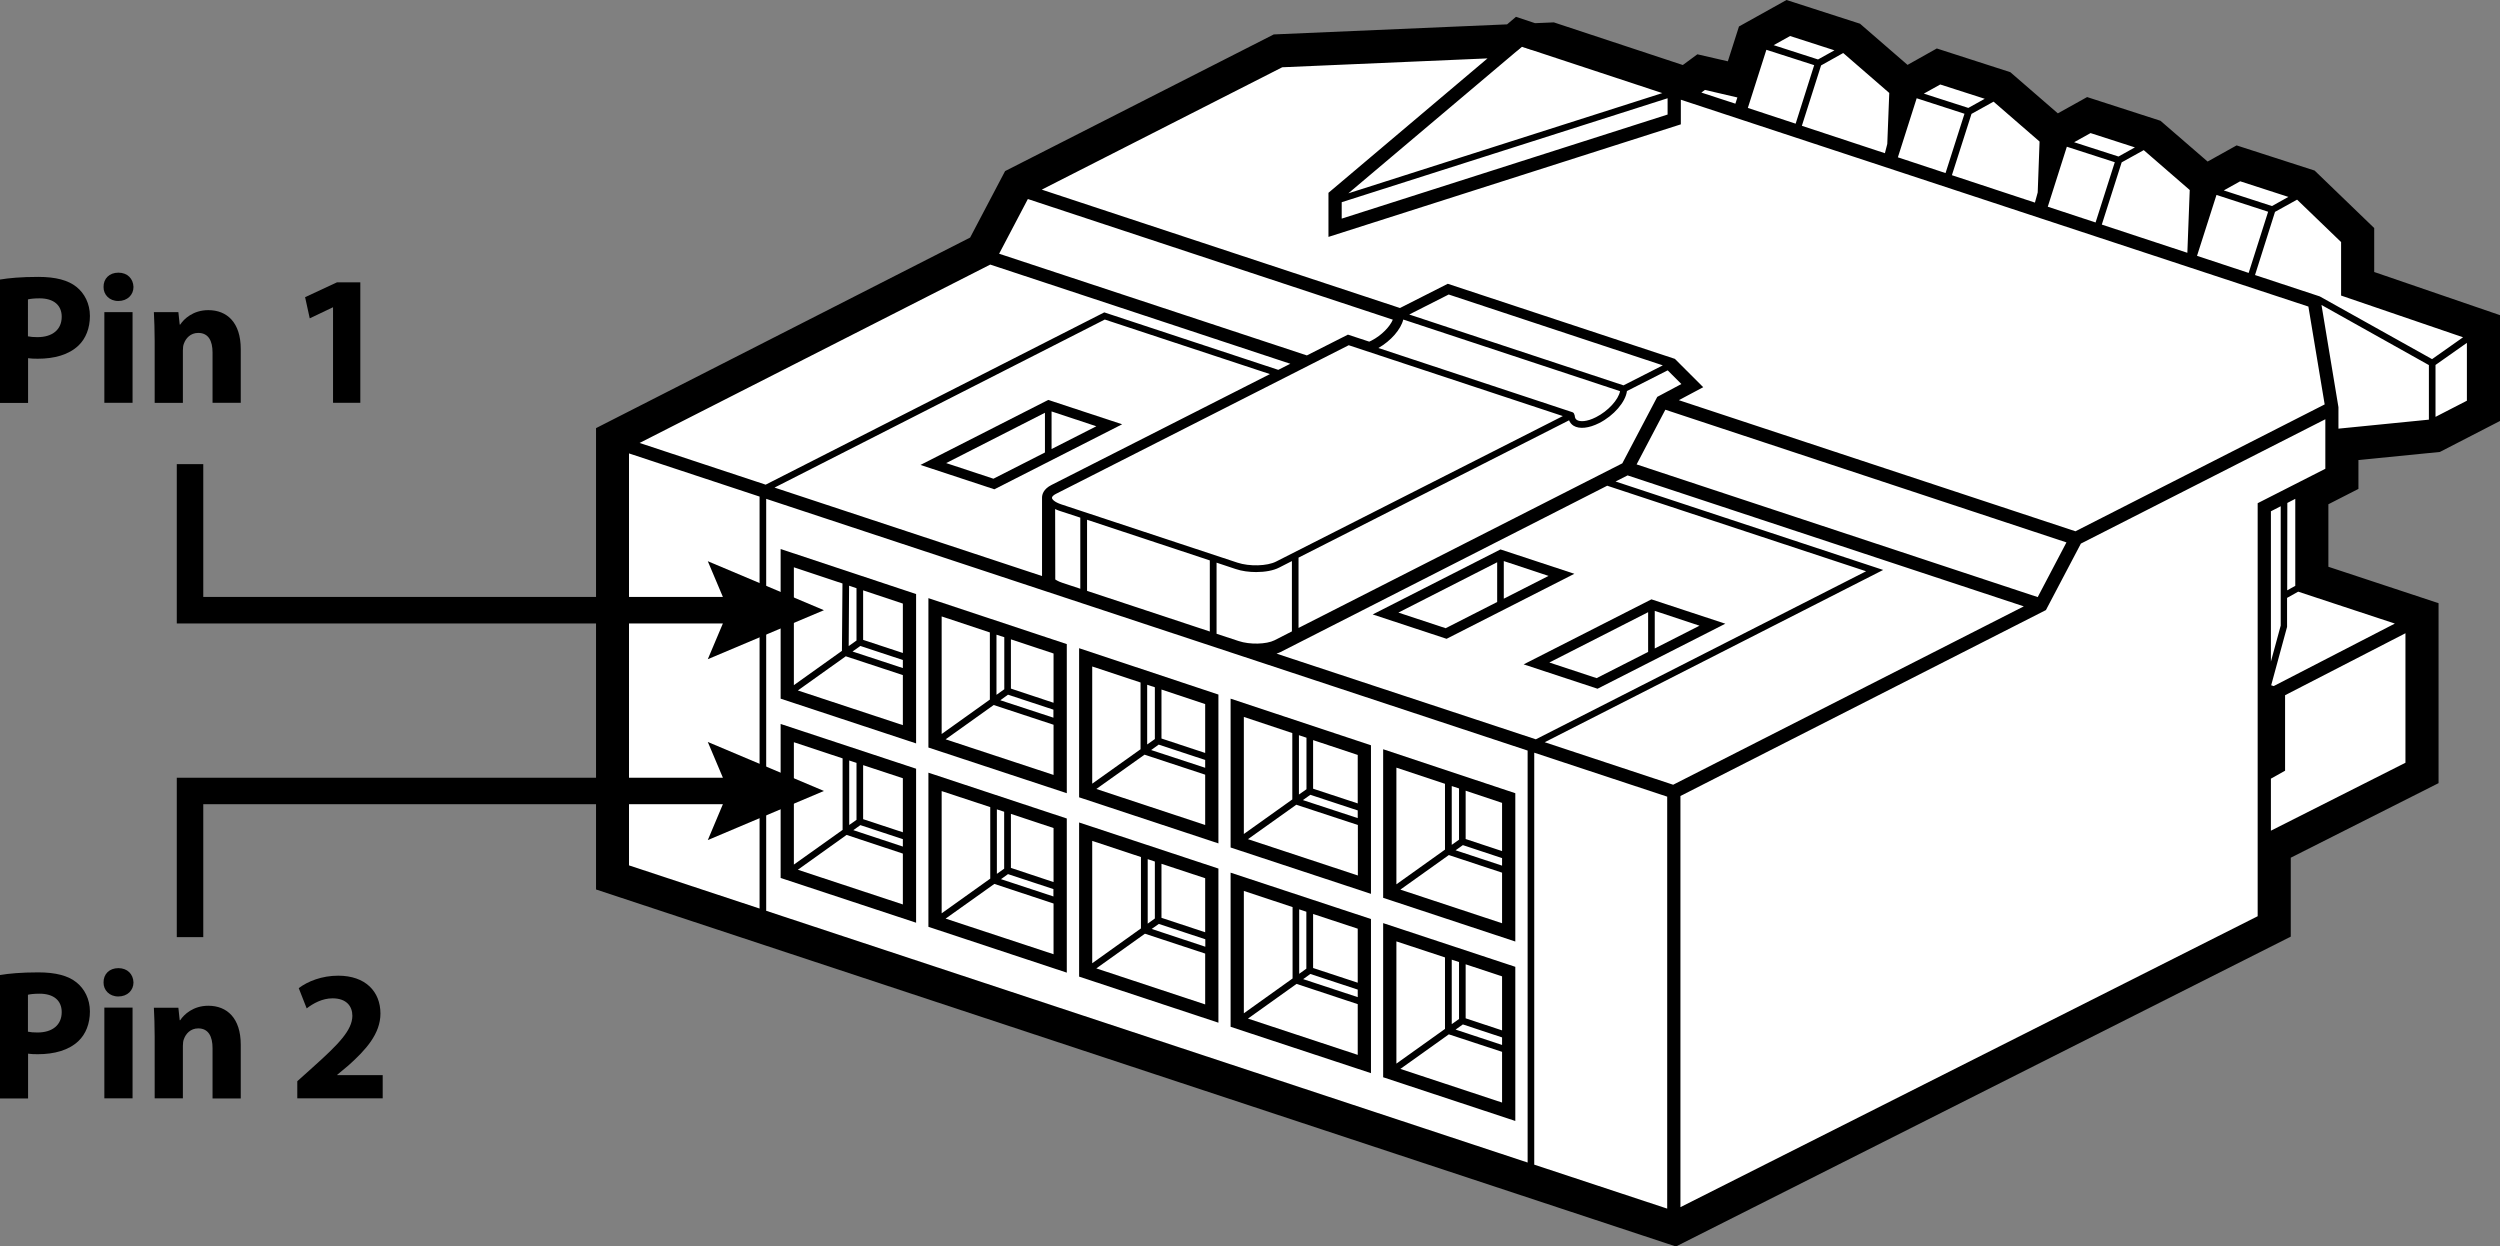<svg version="1.1" xmlns="http://www.w3.org/2000/svg" xmlns:xlink="http://www.w3.org/1999/xlink" x="0px" y="0px"
	 viewBox="0 0 188.79 94.13" style="enable-background:new 0 0 188.79 94.13;" xml:space="preserve">
<rect x="0" y="0" width="188.79" height="94.13" fill="#808080" stroke="none"/>
<style type="text/css">
	.st0{fill:#FFFFFF;}
</style>
<g id="con-10_fill">
	<polygon class="st0" points="177.29,21.97 177.29,18.07 173.73,14.64 169.11,13.15 166.97,14.34 165.72,18.27 165.87,14.13 
		162.15,10.9 157.82,9.5 155.68,10.69 154.38,14.6 154.53,10.47 150.8,7.24 146.47,5.84 144.34,7.03 143.02,10.94 143.18,6.8 
		139.45,3.57 135.13,2.17 132.99,3.36 131.83,7 128.63,6.26 127.45,7.13 117.07,3.7 115.65,3.76 114.93,3.53 114.59,3.81 
		96.71,4.58 77.38,14.42 74.74,19.44 47.01,33.55 47.01,65.72 126.4,91.97 170.99,69.5 170.99,63.54 182.14,57.91 182.14,47 
		173.83,44.25 173.83,36.85 176.1,35.69 176.1,32.93 183.67,32.17 186.79,30.56 186.79,25.23 	"/>
</g>
<g id="con-10_outline">
	<g>
		<path d="M179.29,20.54v-3.32l-4.5-4.34l-5.89-1.9l-2.19,1.22l-3.56-3.08l-5.54-1.79l-2.21,1.23l-3.59-3.11l-5.55-1.79l-2.21,1.24
			l-3.59-3.11L134.91,0l-3.59,2l-0.84,2.63l-2.3-0.53l-1.1,0.81l-9.74-3.22l-1.42,0.06l-1.44-0.48l-0.67,0.57L96.19,2.6L75.9,12.92
			l-2.64,5.02L45.01,32.33v34.84l81.55,26.96l46.43-23.4v-5.96l11.16-5.63V45.55l-8.32-2.75v-4.72l2.27-1.16v-2.18l6.15-0.61
			l4.54-2.34V23.8L179.29,20.54z M100.32,14.56v3.33l26.61-8.5V7.53l47.39,15.62l1.23,7.39l-18.82,9.58l-29.95-9.9l1.84-0.98
			l-2.14-2.14l-17.15-5.67l-3.61,1.83l-27.05-8.94l18.16-9.24l15.5-0.67L100.32,14.56z M101.32,15.27c0,0,24.61-7.85,24.61-7.85
			v1.23l-24.61,7.86V15.27z M128.48,6.99l0.27-0.2l2.45,0.57l-0.15,0.47L128.48,6.99z M139.2,4.01l3.47,3.01l-0.15,3.85l-0.18,0.7
			l-6.27-2.07l1.45-4.56l1.66-0.93L139.2,4.01z M138.53,3.8l-1.24,0.69l-3.35-1.08l1.24-0.69L138.53,3.8z M137,4.92l-1.4,4.42
			l-3.61-1.19l1.4-4.39L137,4.92z M150.55,7.68l3.47,3.01l-0.14,3.84l-0.21,0.77l-6.27-2.07l1.48-4.63l1.66-0.92L150.55,7.68z
			 M149.88,7.46l-1.24,0.69l-3.36-1.08l1.24-0.69L149.88,7.46z M148.35,8.59l-1.43,4.48l-3.6-1.19l1.42-4.46L148.35,8.59z
			 M161.89,11.34l3.47,3.01l-0.18,4.74l-6.46-2.13l1.5-4.7l1.66-0.92L161.89,11.34z M161.22,11.13l-1.24,0.69l-3.35-1.08l1.24-0.69
			L161.22,11.13z M159.7,12.25l-1.45,4.55l-3.61-1.19l1.44-4.53L159.7,12.25z M172.81,14.87l-1.24,0.69l-3.64-1.18l1.24-0.69
			L172.81,14.87z M171.28,15.99l-1.47,4.62l-3.9-1.29l1.47-4.6L171.28,15.99z M96.4,49.36c0.1-0.04,0.21-0.07,0.3-0.12l24.67-12.56
			l19.55,6.46l-24.94,12.69L96.4,49.36z M125.9,60.16v31.11l-10.04-3.32V56.84L125.9,60.16z M122.34,29.54
			c-0.12,0.64-0.9,1.5-1.81,1.96c-0.72,0.37-1.23,0.35-1.44,0.22c-0.12-0.07-0.17-0.19-0.17-0.35l-0.02-0.01
			c-0.01-0.1-0.05-0.19-0.15-0.23l-14.66-4.85c0.95-0.54,1.7-1.41,1.88-2.15L122.34,29.54z M106.42,23.75l2.98-1.51l16.17,5.35
			l-2.97,1.51L106.42,23.75z M118.02,31.42L96.36,42.41c-0.67,0.34-2,0.38-2.91,0.08l-13.3-4.4c-0.54-0.18-0.7-0.39-0.71-0.49
			c-0.01-0.09,0.11-0.21,0.31-0.31l22.1-11.22L118.02,31.42z M97.56,42.37v5.31l-1.31,0.67c-0.62,0.31-1.87,0.34-2.71,0.06
			l-1.67-0.55v-5.37l1.44,0.48c0.47,0.16,1.02,0.23,1.55,0.23c0.66,0,1.3-0.11,1.74-0.34L97.56,42.37z M91.36,42.32v5.37l-9.27-3.07
			v-5.37L91.36,42.32z M81.58,39.09v5.37l-1.36-0.45c-0.37-0.12-0.51-0.25-0.53-0.25c0,0,0,0,0,0l-0.01-5.32
			c0.1,0.05,0.19,0.09,0.31,0.13L81.58,39.09z M79.41,36.62c-0.62,0.31-0.72,0.73-0.72,0.96v5.92l-20.2-6.68l24.94-12.69l12.47,4.12
			L79.41,36.62z M115.36,56.68v31.11L57.86,68.78V37.67L115.36,56.68z M98.06,47.42v-5.31l20.43-10.37
			c0.07,0.17,0.18,0.31,0.34,0.41c0.44,0.27,1.16,0.19,1.93-0.2c1.11-0.56,2-1.6,2.1-2.42l3.07-1.56l0.02,0.01l1.02,1.02l-1.82,0.97
			l-2.64,5.02L98.06,47.42z M125.76,30.94l30.29,10.02l-2.17,4.13l-30.29-10.02L125.76,30.94z M105.18,24.14
			c-0.21,0.51-0.83,1.18-1.61,1.58c-0.06,0.03-0.11,0.06-0.17,0.08l-1.61-0.53l-3.1,1.57l-23.24-7.68l2.17-4.13L105.18,24.14z
			 M97.44,27.47l-0.91,0.46l-13.14-4.34L57.82,36.6l-9.52-3.15l26.48-13.47L97.44,27.47z M57.36,37.5v31.11l-9.86-3.26V34.24
			L57.36,37.5z M116.65,56.05l25.56-13.01L122,36.36l0.91-0.46l29.92,9.89l-26.48,13.47L116.65,56.05z M126.9,60.11l27.6-14.04
			l2.64-5.02l18.46-9.39v3.74L170.49,38v31.19L126.9,91.16V60.11z M171.51,51.75l1.2-4.41l0-2.19l0.84-0.47l7.3,2.41l-9.15,4.72
			L171.51,51.75z M171.49,49.96V38.61l0.74-0.38v9.01L171.49,49.96z M172.72,44.58l0.01-6.6l0.6-0.31v6.57L172.72,44.58z
			 M171.49,58.8l1.07-0.6v-5.7l9.09-4.68v9.78l-10.16,5.13V58.8z M175.31,23.03l8.11,4.54v4.12l-6.83,0.68l0-1.62L175.31,23.03z
			 M175.21,22.4L175.21,22.4l-0.02-0.01l-0.02-0.01l0,0l-4.88-1.61L171.8,16l1.66-0.92l0.01,0l3.32,3.2v4.04l9.21,3.15l-2.34,1.65
			L175.21,22.4z M183.92,27.56l2.37-1.67v4.37l-2.37,1.22V27.56z M125.53,7.03l-23.71,7.57l13.11-11.07L125.53,7.03z"/>
		<path d="M69.51,35.11l5.58,1.84l9.65-4.91l-5.58-1.84L69.51,35.11z M78.91,34.17l-3.89,1.98l-3.57-1.18l7.46-3.8V34.17z
			 M79.41,31.07l3.38,1.12l-3.38,1.72V31.07z"/>
		<path d="M113.31,41.49l-9.65,4.91l5.58,1.84l9.65-4.91L113.31,41.49z M113.06,45.46l-3.89,1.98l-3.57-1.18l7.46-3.8V45.46z
			 M113.56,42.37l3.38,1.12l-3.38,1.72V42.37z"/>
		<path d="M124.71,45.26l-9.65,4.91l5.58,1.84c0,0,9.65-4.91,9.65-4.91L124.71,45.26z M124.46,49.23c-1.69,0.86-3.27,1.66-3.89,1.98
			L117,50.03l7.46-3.8V49.23z M124.96,46.13l3.38,1.12c-0.93,0.48-2.16,1.1-3.38,1.72V46.13z"/>
		<path d="M69.18,56.14V44.86c-5.98-1.99-9.72-3.23-10.23-3.4l0,11.3L69.18,56.14z M65.18,44.58l3,1v3.73l-3-0.99V44.58z
			 M68.18,49.84v0.61l-3.8-1.25l0.59-0.42L68.18,49.84z M64.12,44.23l0.56,0.19v3.95l-0.59,0.42L64.12,44.23z M68.18,50.98v3.78
			l-7.93-2.62l3.62-2.58L68.18,50.98z M63.22,43.93l0.4,0.13l-0.04,5.09l-3.63,2.59l0-8.9L63.22,43.93z"/>
		<path d="M80.56,48.64c0,0-7.91-2.63-10.45-3.47v11.28l10.45,3.45V48.64z M75.25,47.93l0.59,0.19v3.93l-0.59,0.42V47.93z
			 M71.11,46.55l3.64,1.21v5.07l-3.64,2.6V46.55z M79.56,58.52l-8.15-2.69l3.63-2.59l4.52,1.49V58.52z M79.56,54.2l-4.02-1.32
			l0.58-0.42l3.43,1.13V54.2z M79.56,53.07l-3.22-1.07v-3.72l3.22,1.07V53.07z"/>
		<path d="M92.01,52.45l-10.52-3.5v11.26l10.52,3.48V52.45z M86.63,51.71l0.58,0.19v3.91l-0.58,0.41V51.71z M82.48,50.33l3.65,1.21
			v5.04l-3.65,2.6V50.33z M91.01,62.3l-8.22-2.72l3.64-2.59l4.58,1.51V62.3z M91.01,57.98l-4.08-1.34l0.57-0.41l3.51,1.16V57.98z
			 M91.01,56.86l-3.3-1.09v-3.7l3.3,1.1V56.86z"/>
		<path d="M103.53,56.28l-10.6-3.52v11.24l10.6,3.5V56.28z M98.09,55.52l0.57,0.19v3.89l-0.57,0.4V55.52z M93.93,54.14l3.66,1.22
			v5.01l-3.66,2.61V54.14z M102.53,66.11l-8.29-2.74l3.65-2.6l4.65,1.53V66.11z M102.53,61.78l-4.14-1.36l0.56-0.4l3.58,1.18V61.78z
			 M102.53,60.67l-3.37-1.11v-3.67l3.37,1.12V60.67z"/>
		<path d="M114.43,59.9c-3.53-1.17-9.98-3.32-9.98-3.32V67.8l9.98,3.3V59.9z M109.63,59.36l0.55,0.18v3.87l-0.55,0.39V59.36z
			 M105.45,57.97l3.67,1.22v4.97l-3.67,2.62V57.97z M113.43,69.72l-7.68-2.54l3.66-2.61l4.02,1.33V69.72z M113.43,65.37l-3.51-1.16
			l0.55-0.39l2.96,0.98V65.37z M113.43,64.27l-2.75-0.91v-3.65l2.75,0.92V64.27z"/>
		<path d="M114.43,73.01l-9.98-3.3v11.64l9.98,3.3V73.01z M109.63,72.47l0.55,0.18v4.3l-0.55,0.39V72.47z M105.45,71.09l3.67,1.21
			v5.4l-3.67,2.62V71.09z M113.43,83.26l-7.68-2.54l3.66-2.61l4.02,1.32V83.26z M113.43,78.91l-3.51-1.16l0.55-0.39l2.96,0.98V78.91
			z M113.43,77.81l-2.75-0.91v-4.08l2.75,0.91V77.81z"/>
		<path d="M103.53,69.4l-10.6-3.5v11.64l10.6,3.5V69.4z M98.11,68.67l0.54,0.18v4.3l-0.54,0.39V68.67z M93.93,67.28l3.68,1.22v5.39
			l-3.68,2.63V67.28z M102.53,79.66l-8.29-2.74l3.67-2.62l4.62,1.53V79.66z M102.53,75.3l-4.12-1.36l0.54-0.39l3.58,1.18V75.3z
			 M102.53,74.21l-3.37-1.11v-4.08l3.37,1.11V74.21z"/>
		<path d="M92.01,65.59l-10.52-3.48v11.64l10.52,3.48V65.59z M86.67,64.88l0.54,0.18v4.3l-0.54,0.39V64.88z M82.48,63.5l3.68,1.22
			v5.39l-3.68,2.63V63.5z M91.01,75.85l-8.22-2.72l3.67-2.62l4.55,1.5V75.85z M91.01,71.49l-4.04-1.34l0.54-0.38l3.51,1.16V71.49z
			 M91.01,70.4l-3.3-1.09v-4.08l3.3,1.09V70.4z"/>
		<path d="M80.56,61.81l-10.45-3.46v11.64l10.45,3.46V61.81z M75.28,61.12l0.55,0.18v4.3l-0.55,0.39V61.12z M71.11,59.74l3.67,1.21
			v5.4l-3.67,2.62V59.74z M79.56,72.06l-8.15-2.69l3.68-2.62l4.47,1.48V72.06z M79.56,67.7l-3.97-1.31l0.53-0.38l3.43,1.13V67.7z
			 M79.56,66.61l-3.22-1.07v-4.08l3.22,1.07V66.61z"/>
		<path d="M69.18,58.05l-10.23-3.38V66.3l10.23,3.38V58.05z M64.13,57.43l0.55,0.18v4.3l-0.55,0.39V57.43z M59.95,56.05l3.68,1.22
			v5.4l-3.68,2.62V56.05z M68.18,68.3l-7.93-2.62l3.68-2.63l4.25,1.41V68.3z M68.18,63.93l-3.74-1.24l0.53-0.38l3.21,1.06V63.93z
			 M68.18,62.85l-3-0.99v-4.08l3,0.99V62.85z"/>
	</g>
</g>
<g id="labeling">
	<g>
		<polygon points="53.45,49.78 62.22,46.08 53.45,42.38 54.59,45.08 15.35,45.08 15.35,35.05 13.35,35.05 13.35,47.08 54.59,47.08 
					"/>
		<polygon points="54.59,58.73 13.35,58.73 13.35,70.77 15.35,70.77 15.35,60.73 54.59,60.73 53.45,63.44 62.22,59.73 53.45,56.03 
					"/>
	</g>
	<g>
		<path d="M0,21.11c0.66-0.11,1.58-0.2,2.89-0.2c1.32,0,2.26,0.25,2.89,0.76c0.6,0.48,1.01,1.26,1.01,2.19
			c0,0.92-0.31,1.71-0.87,2.24c-0.73,0.69-1.81,0.99-3.07,0.99c-0.28,0-0.53-0.01-0.73-0.04v3.38H0V21.11z M2.12,25.4
			c0.18,0.04,0.41,0.06,0.71,0.06c1.13,0,1.83-0.57,1.83-1.54c0-0.87-0.6-1.39-1.67-1.39c-0.43,0-0.73,0.04-0.88,0.08V25.4z"/>
		<path d="M10.08,21.67c0,0.59-0.45,1.06-1.15,1.06c-0.67,0-1.12-0.48-1.11-1.06c-0.01-0.62,0.43-1.08,1.12-1.08
			S10.06,21.05,10.08,21.67z M7.88,30.42v-6.85h2.13v6.85H7.88z"/>
		<path d="M11.68,25.76c0-0.85-0.03-1.58-0.06-2.19h1.85l0.1,0.94h0.04c0.28-0.43,0.98-1.09,2.12-1.09c1.4,0,2.45,0.92,2.45,2.94
			v4.06h-2.13v-3.8c0-0.88-0.31-1.48-1.08-1.48c-0.59,0-0.94,0.41-1.08,0.8c-0.06,0.13-0.08,0.34-0.08,0.53v3.95h-2.13V25.76z"/>
		<path d="M25.16,23.21h-0.03l-1.74,0.83l-0.35-1.6l2.41-1.12h1.76v9.1h-2.06V23.21z"/>
	</g>
	<g>
		<path d="M0,73.63c0.66-0.11,1.58-0.2,2.89-0.2c1.32,0,2.26,0.25,2.89,0.76c0.6,0.48,1.01,1.26,1.01,2.19
			c0,0.92-0.31,1.71-0.87,2.24c-0.73,0.69-1.81,0.99-3.07,0.99c-0.28,0-0.53-0.01-0.73-0.04v3.38H0V73.63z M2.12,77.91
			c0.18,0.04,0.41,0.06,0.71,0.06c1.13,0,1.83-0.57,1.83-1.54c0-0.87-0.6-1.39-1.67-1.39c-0.43,0-0.73,0.04-0.88,0.08V77.91z"/>
		<path d="M10.08,74.19c0,0.59-0.45,1.06-1.15,1.06c-0.67,0-1.12-0.48-1.11-1.06c-0.01-0.62,0.43-1.08,1.12-1.08
			S10.06,73.57,10.08,74.19z M7.88,82.94v-6.85h2.13v6.85H7.88z"/>
		<path d="M11.68,78.28c0-0.85-0.03-1.58-0.06-2.18h1.85l0.1,0.94h0.04c0.28-0.43,0.98-1.09,2.12-1.09c1.4,0,2.45,0.92,2.45,2.94
			v4.06h-2.13v-3.8c0-0.88-0.31-1.49-1.08-1.49c-0.59,0-0.94,0.41-1.08,0.8c-0.06,0.13-0.08,0.34-0.08,0.53v3.95h-2.13V78.28z"/>
		<path d="M22.45,82.94v-1.29l1.18-1.06c1.99-1.78,2.96-2.8,2.98-3.87c0-0.74-0.45-1.33-1.5-1.33c-0.78,0-1.47,0.39-1.95,0.76
			l-0.6-1.53c0.69-0.52,1.75-0.94,2.98-0.94c2.06,0,3.19,1.2,3.19,2.86c0,1.53-1.11,2.75-2.42,3.92l-0.84,0.7v0.03h3.43v1.75H22.45z
			"/>
	</g>
</g>
</svg>
